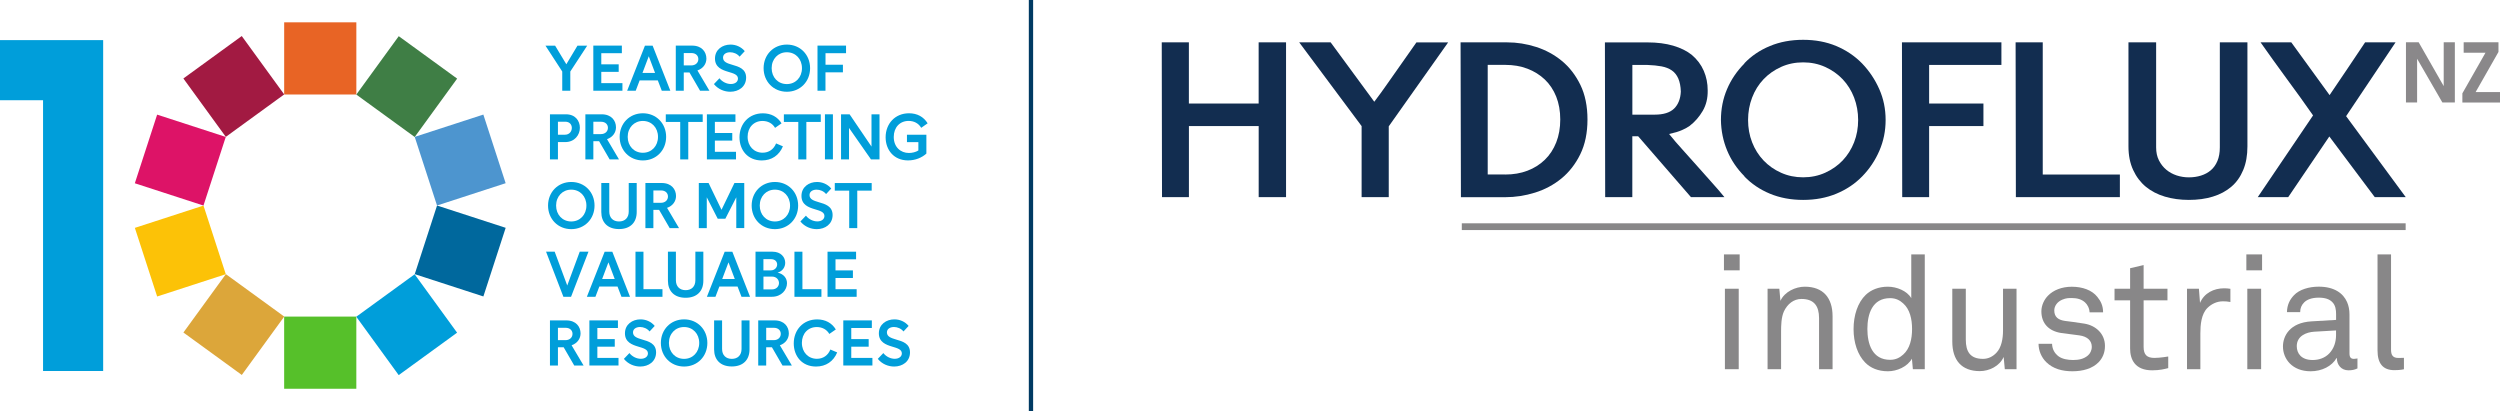 <?xml version="1.0" encoding="utf-8"?>
<!-- Generator: Adobe Illustrator 27.2.0, SVG Export Plug-In . SVG Version: 6.00 Build 0)  -->
<svg version="1.1" id="Artwork" xmlns="http://www.w3.org/2000/svg" xmlns:xlink="http://www.w3.org/1999/xlink" x="0px" y="0px"
	 viewBox="0 0 655.05 107.72" style="enable-background:new 0 0 655.05 107.72;" xml:space="preserve">
<style type="text/css">
	.st0{fill:#003A63;}
	.st1{fill:#009EDA;}
	.st2{fill:#E86425;}
	.st3{fill:#3F7E45;}
	.st4{fill:#4D95CF;}
	.st5{fill:none;}
	.st6{fill:#00689D;}
	.st7{fill:#56C02A;}
	.st8{fill:#DCA63A;}
	.st9{fill:#FCC207;}
	.st10{fill:#DD1367;}
	.st11{fill:#A21A42;}
	.st12{fill:#8A888A;}
	.st13{fill:#888788;}
	.st14{fill:#122D50;}
</style>
<g>
	<rect x="269.57" class="st0" width="1.13" height="107.72"/>
	<g>
		<g>
			<g>
				<path class="st1" d="M149.43,18.74v5.03h-2.11v-5.03l-4.4-6.78h2.53l2.94,4.88l2.92-4.88h2.55L149.43,18.74z"/>
				<path class="st1" d="M157.55,13.95v2.9h4.56v1.99h-4.56v2.94h5.54v1.99h-7.63V11.95h7.48v1.99H157.55z"/>
				<path class="st1" d="M172.36,21.07h-4.76l-1.03,2.7h-2.24l4.66-11.81H171l4.64,11.81h-2.24L172.36,21.07z M171.64,19.11
					l-1.65-4.37l-1.65,4.37H171.64z"/>
				<path class="st1" d="M185.88,23.77h-2.45l-2.77-4.78h-1.5v4.78h-2.09V11.95h4.27c2.57,0,3.75,1.67,3.75,3.41
					c0,1.35-0.83,2.58-2.35,3.1L185.88,23.77z M179.16,17.14h1.96c1.16,0,1.86-0.74,1.86-1.65c0-0.89-0.66-1.59-1.81-1.59h-2.01
					V17.14z"/>
				<path class="st1" d="M191.35,24.04c-1.52,0-3.16-0.62-4.29-2.01l1.45-1.52c0.76,0.98,1.94,1.5,2.99,1.5
					c1.1,0,1.86-0.57,1.86-1.42c0-1.06-1.21-1.37-2.53-1.77c-1.64-0.49-3.49-1.16-3.49-3.48c0-2.36,1.96-3.66,4.07-3.66
					c1.38,0,2.78,0.57,3.73,1.72l-1.35,1.45c-0.59-0.76-1.59-1.16-2.48-1.16c-0.98,0-1.86,0.46-1.86,1.42c0,1.13,1.15,1.49,2.4,1.86
					c1.69,0.49,3.65,1.03,3.65,3.39C195.48,22.74,193.52,24.04,191.35,24.04z"/>
				<path class="st1" d="M212.26,17.86c0,3.53-2.6,6.18-6.09,6.18s-6.09-2.65-6.09-6.18c0-3.53,2.6-6.18,6.09-6.18
					S212.26,14.33,212.26,17.86z M210.13,17.86c0-2.41-1.67-4.17-3.97-4.17c-2.29,0-3.97,1.76-3.97,4.17c0,2.41,1.67,4.17,3.97,4.17
					C208.46,22.03,210.13,20.27,210.13,17.86z"/>
				<path class="st1" d="M216.29,18.96v4.81h-2.09V11.95h7.48v1.99h-5.38v3.02h4.56v1.99H216.29z"/>
				<path class="st1" d="M151.94,33.48c0,1.86-1.35,3.75-3.86,3.75h-1.89v4.54h-2.09V29.95h4.2
					C150.78,29.95,151.94,31.69,151.94,33.48z M148.01,35.3c1.22,0,1.82-0.91,1.82-1.79c0-0.83-0.56-1.62-1.7-1.62h-1.94v3.41
					H148.01z"/>
				<path class="st1" d="M162.19,41.77h-2.45l-2.77-4.78h-1.5v4.78h-2.09V29.95h4.27c2.57,0,3.75,1.67,3.75,3.41
					c0,1.35-0.83,2.58-2.35,3.1L162.19,41.77z M155.47,35.14h1.96c1.16,0,1.86-0.74,1.86-1.65c0-0.89-0.66-1.59-1.81-1.59h-2.01
					V35.14z"/>
				<path class="st1" d="M174.54,35.86c0,3.53-2.6,6.18-6.09,6.18s-6.09-2.65-6.09-6.18c0-3.53,2.6-6.18,6.09-6.18
					S174.54,32.33,174.54,35.86z M172.41,35.86c0-2.41-1.67-4.17-3.97-4.17c-2.29,0-3.97,1.76-3.97,4.17c0,2.41,1.67,4.17,3.97,4.17
					C170.74,40.03,172.41,38.27,172.41,35.86z"/>
				<path class="st1" d="M180.34,41.77h-2.11v-9.82h-3.78v-1.99h9.67v1.99h-3.78V41.77z"/>
				<path class="st1" d="M187.31,31.95v2.9h4.56v1.99h-4.56v2.94h5.54v1.99h-7.63V29.95h7.48v1.99H187.31z"/>
				<path class="st1" d="M203.35,37.58l1.79,0.76c-0.98,2.36-2.95,3.7-5.54,3.7c-3.71,0-5.84-2.75-5.84-6.06
					c0-3.54,2.46-6.29,6.13-6.29c2.14,0,3.86,0.93,4.89,2.63l-1.7,1.18c-0.67-1.18-1.89-1.81-3.29-1.81c-2.3,0-3.9,1.72-3.9,4.15
					c0,2.46,1.67,4.17,3.93,4.17C201.42,40.01,202.72,39.15,203.35,37.58z"/>
				<path class="st1" d="M211.28,41.77h-2.11v-9.82h-3.78v-1.99h9.67v1.99h-3.78V41.77z"/>
				<path class="st1" d="M216.15,29.95h2.09v11.81h-2.09V29.95z"/>
				<path class="st1" d="M230.45,29.95v11.81h-2.24l-5.75-8.24v8.24h-2.09V29.95h2.24l5.74,8.46v-8.46H230.45z"/>
				<path class="st1" d="M237.63,35.3h5.1v4.94c-1.18,1.08-2.9,1.79-4.81,1.79c-3.71,0-5.87-2.75-5.87-6.06
					c0-3.54,2.46-6.29,6.13-6.29c2.16,0,3.83,0.93,4.88,2.63l-1.69,1.18c-0.67-1.18-1.89-1.81-3.29-1.81c-2.3,0-3.9,1.69-3.9,4.2
					c0,2.68,1.82,4.2,3.97,4.2c0.83,0,1.81-0.22,2.48-0.66v-2.18h-2.99V35.3z"/>
				<path class="st1" d="M155.78,53.86c0,3.53-2.6,6.18-6.09,6.18s-6.09-2.65-6.09-6.18s2.6-6.18,6.09-6.18
					S155.78,50.33,155.78,53.86z M153.65,53.86c0-2.41-1.67-4.17-3.97-4.17c-2.29,0-3.97,1.76-3.97,4.17c0,2.41,1.67,4.17,3.97,4.17
					C151.98,58.03,153.65,56.27,153.65,53.86z"/>
				<path class="st1" d="M166.83,47.95v7.61c0,2.65-1.6,4.46-4.64,4.46s-4.64-1.81-4.64-4.46v-7.61h2.09v7.48
					c0,1.62,0.98,2.6,2.55,2.6s2.55-0.98,2.55-2.6v-7.48H166.83z"/>
				<path class="st1" d="M177.92,59.77h-2.45l-2.77-4.78h-1.5v4.78h-2.09V47.95h4.27c2.57,0,3.75,1.67,3.75,3.41
					c0,1.35-0.83,2.58-2.35,3.1L177.92,59.77z M171.2,53.14h1.96c1.16,0,1.86-0.74,1.86-1.65c0-0.89-0.66-1.59-1.81-1.59h-2.01
					V53.14z"/>
				<path class="st1" d="M195.01,47.95v11.81h-2.09V51.7l-2.87,5.62h-1.99l-2.87-5.62v8.07h-2.09V47.95h2.56l3.39,7.02l3.39-7.02
					H195.01z"/>
				<path class="st1" d="M209.13,53.86c0,3.53-2.6,6.18-6.09,6.18c-3.49,0-6.09-2.65-6.09-6.18s2.6-6.18,6.09-6.18
					C206.54,47.68,209.13,50.33,209.13,53.86z M207.01,53.86c0-2.41-1.67-4.17-3.97-4.17c-2.29,0-3.97,1.76-3.97,4.17
					c0,2.41,1.67,4.17,3.97,4.17C205.34,58.03,207.01,56.27,207.01,53.86z"/>
				<path class="st1" d="M214.01,60.04c-1.52,0-3.16-0.62-4.29-2.01l1.45-1.52c0.76,0.98,1.94,1.5,2.99,1.5
					c1.1,0,1.86-0.57,1.86-1.42c0-1.06-1.21-1.37-2.53-1.77c-1.64-0.49-3.49-1.16-3.49-3.48c0-2.36,1.96-3.66,4.07-3.66
					c1.38,0,2.78,0.57,3.73,1.72l-1.35,1.45c-0.59-0.76-1.59-1.16-2.48-1.16c-0.98,0-1.86,0.46-1.86,1.42c0,1.13,1.15,1.49,2.4,1.86
					c1.69,0.49,3.65,1.03,3.65,3.39C218.14,58.74,216.19,60.04,214.01,60.04z"/>
				<path class="st1" d="M224.62,59.77h-2.11v-9.82h-3.78v-1.99h9.67v1.99h-3.78V59.77z"/>
				<path class="st1" d="M154.19,65.95l-4.56,11.81h-2.01l-4.54-11.81h2.26l3.29,8.86l3.27-8.86H154.19z"/>
				<path class="st1" d="M161.8,75.07h-4.76l-1.03,2.7h-2.24l4.66-11.81h2.01l4.64,11.81h-2.24L161.8,75.07z M161.07,73.11
					l-1.65-4.37l-1.65,4.37H161.07z"/>
				<path class="st1" d="M173.58,75.78v1.99h-7.07V65.95h2.09v9.82H173.58z"/>
				<path class="st1" d="M184.29,65.95v7.61c0,2.65-1.6,4.46-4.64,4.46s-4.64-1.81-4.64-4.46v-7.61h2.09v7.48
					c0,1.62,0.98,2.6,2.55,2.6s2.55-0.98,2.55-2.6v-7.48H184.29z"/>
				<path class="st1" d="M193.25,75.07h-4.76l-1.03,2.7h-2.24l4.66-11.81h2.01l4.64,11.81h-2.24L193.25,75.07z M192.53,73.11
					l-1.65-4.37l-1.65,4.37H192.53z"/>
				<path class="st1" d="M206.21,74.22c0,1.72-1.45,3.54-3.95,3.54h-4.3V65.95h4.47c2.19,0,3.31,1.45,3.31,2.9
					c0,1.11-0.66,2.21-1.99,2.58C205.44,71.81,206.21,72.99,206.21,74.22z M200.04,70.85h1.89c1.11,0,1.7-0.81,1.7-1.55
					c0-0.74-0.54-1.4-1.64-1.4h-1.96V70.85z M204.11,74.16c0-0.81-0.61-1.69-1.84-1.69h-2.23v3.36h2.23
					C203.48,75.83,204.11,74.98,204.11,74.16z"/>
				<path class="st1" d="M215.23,75.78v1.99h-7.07V65.95h2.09v9.82H215.23z"/>
				<path class="st1" d="M218.92,67.95v2.9h4.56v1.99h-4.56v2.94h5.54v1.99h-7.63V65.95h7.48v1.99H218.92z"/>
				<path class="st1" d="M152.91,95.77h-2.45l-2.77-4.78h-1.5v4.78h-2.09V83.95h4.27c2.57,0,3.75,1.67,3.75,3.41
					c0,1.35-0.83,2.58-2.35,3.11L152.91,95.77z M146.19,89.13h1.96c1.16,0,1.86-0.74,1.86-1.65c0-0.89-0.66-1.59-1.81-1.59h-2.01
					V89.13z"/>
				<path class="st1" d="M156.52,85.95v2.9h4.56v1.99h-4.56v2.94h5.54v1.99h-7.63V83.95h7.48v1.99H156.52z"/>
				<path class="st1" d="M167.76,96.04c-1.52,0-3.16-0.62-4.29-2.01l1.45-1.52c0.76,0.98,1.94,1.5,2.99,1.5
					c1.1,0,1.86-0.57,1.86-1.42c0-1.06-1.21-1.37-2.53-1.77c-1.64-0.49-3.49-1.17-3.49-3.48c0-2.36,1.96-3.66,4.07-3.66
					c1.38,0,2.78,0.57,3.73,1.72l-1.35,1.45c-0.59-0.76-1.59-1.17-2.48-1.17c-0.98,0-1.86,0.46-1.86,1.42c0,1.13,1.15,1.48,2.4,1.86
					c1.69,0.49,3.65,1.03,3.65,3.39C171.89,94.74,169.93,96.04,167.76,96.04z"/>
				<path class="st1" d="M185.34,89.86c0,3.53-2.6,6.18-6.09,6.18s-6.09-2.65-6.09-6.18c0-3.53,2.6-6.18,6.09-6.18
					S185.34,86.33,185.34,89.86z M183.21,89.86c0-2.41-1.67-4.17-3.97-4.17c-2.29,0-3.97,1.75-3.97,4.17c0,2.41,1.67,4.17,3.97,4.17
					C181.54,94.03,183.21,92.27,183.21,89.86z"/>
				<path class="st1" d="M196.39,83.95v7.61c0,2.65-1.6,4.46-4.64,4.46s-4.64-1.81-4.64-4.46v-7.61h2.09v7.48
					c0,1.62,0.98,2.6,2.55,2.6s2.55-0.98,2.55-2.6v-7.48H196.39z"/>
				<path class="st1" d="M207.48,95.77h-2.45l-2.77-4.78h-1.5v4.78h-2.09V83.95h4.27c2.57,0,3.75,1.67,3.75,3.41
					c0,1.35-0.83,2.58-2.35,3.11L207.48,95.77z M200.76,89.13h1.96c1.16,0,1.86-0.74,1.86-1.65c0-0.89-0.66-1.59-1.81-1.59h-2.01
					V89.13z"/>
				<path class="st1" d="M217.57,91.58l1.79,0.76c-0.98,2.36-2.95,3.7-5.54,3.7c-3.71,0-5.84-2.75-5.84-6.06
					c0-3.54,2.46-6.29,6.13-6.29c2.14,0,3.86,0.93,4.89,2.63l-1.7,1.18c-0.68-1.18-1.89-1.81-3.29-1.81c-2.3,0-3.9,1.72-3.9,4.15
					c0,2.46,1.67,4.17,3.93,4.17C215.65,94.01,216.95,93.15,217.57,91.58z"/>
				<path class="st1" d="M223.05,85.95v2.9h4.56v1.99h-4.56v2.94h5.54v1.99h-7.63V83.95h7.48v1.99H223.05z"/>
				<path class="st1" d="M234.29,96.04c-1.52,0-3.16-0.62-4.29-2.01l1.45-1.52c0.76,0.98,1.94,1.5,2.99,1.5
					c1.1,0,1.86-0.57,1.86-1.42c0-1.06-1.21-1.37-2.53-1.77c-1.64-0.49-3.49-1.17-3.49-3.48c0-2.36,1.96-3.66,4.07-3.66
					c1.38,0,2.78,0.57,3.73,1.72l-1.35,1.45c-0.59-0.76-1.59-1.17-2.48-1.17c-0.98,0-1.86,0.46-1.86,1.42c0,1.13,1.15,1.48,2.4,1.86
					c1.69,0.49,3.65,1.03,3.65,3.39C238.43,94.74,236.47,96.04,234.29,96.04z"/>
			</g>
		</g>
		<polygon class="st1" points="27.03,10.51 0,10.51 0,26.26 11.28,26.26 11.28,97.21 27.03,97.21 		"/>
		<g>
			<rect x="74.46" y="5.85" class="st2" width="18.91" height="18.91"/>
			
				<rect x="97.12" y="13.21" transform="matrix(0.809 0.588 -0.588 0.809 33.678 -58.313)" class="st3" width="18.91" height="18.91"/>
			
				<rect x="111.12" y="32.49" transform="matrix(0.309 0.951 -0.951 0.309 123.209 -85.695)" class="st4" width="18.91" height="18.91"/>
			<polygon class="st5" points="93.37,24.76 74.46,24.76 59.16,35.87 53.32,53.86 59.16,71.84 74.46,82.96 93.37,82.96 
				108.67,71.84 114.51,53.86 108.67,35.87 			"/>
			
				<rect x="111.12" y="56.32" transform="matrix(-0.309 0.951 -0.951 -0.309 220.394 -28.58)" class="st6" width="18.91" height="18.91"/>
			
				<rect x="97.12" y="75.59" transform="matrix(-0.809 0.588 -0.588 -0.809 242.784 91.213)" class="st1" width="18.91" height="18.91"/>
			
				<rect x="74.46" y="82.96" transform="matrix(-1 8.993682e-11 -8.993682e-11 -1 167.825 184.823)" class="st7" width="18.91" height="18.91"/>
			
				<rect x="51.8" y="75.59" transform="matrix(-0.809 -0.588 0.588 -0.809 60.815 189.857)" class="st8" width="18.91" height="18.91"/>
			
				<rect x="37.79" y="56.32" transform="matrix(-0.309 -0.951 0.951 -0.309 -0.706 131.03)" class="st9" width="18.91" height="18.91"/>
			
				<rect x="37.79" y="32.49" transform="matrix(0.309 -0.951 0.951 0.309 -7.245 73.917)" class="st10" width="18.91" height="18.91"/>
			
				<rect x="51.8" y="13.21" transform="matrix(0.809 -0.588 0.588 0.809 -1.626 40.333)" class="st11" width="18.91" height="18.91"/>
		</g>
	</g>
</g>
<g>
	<g>
		<path class="st12" d="M630.41,26.86V11.08h3.33l6.56,11.48V11.08h2.92v15.77h-3.27l-6.62-11.46v11.46H630.41z"/>
		<path class="st12" d="M645.19,24.46l6.06-10.65h-5.72v-2.73h9.12v2.53l-5.99,10.52h6.39v2.73h-9.86V24.46z"/>
	</g>
	<g>
		<path class="st13" d="M451.71,70.83v-4.17h4.12v4.17H451.71z M451.96,96.74V75.66h3.62v21.08H451.96z"/>
		<path class="st13" d="M476.63,96.74V83.37c0-3.17-1.29-5.04-4.62-5.04c-2.04,0-3.67,1.33-4.58,3.25
			c-0.71,1.54-0.75,3.75-0.75,5.37v9.79h-3.54V75.66h3.08l0.29,3.17c1.08-2.42,4-3.71,6.37-3.71c4.79,0,7.29,2.88,7.29,7.75v13.87
			H476.63z"/>
		<path class="st13" d="M501.21,96.74l-0.25-2.75c-1.21,2.12-3.92,3.29-6.29,3.29c-2.58,0-4.58-0.87-5.96-2.29
			c-2-2.04-3.04-5.25-3.04-8.75c0-3.62,1.08-6.96,3.21-9c1.37-1.29,3.33-2.12,5.79-2.12c2.29,0,5,1.08,6.12,3V66.66h3.54v30.08
			H501.21z M498.67,79.49c-0.83-0.75-1.87-1.37-3.42-1.37c-4.71,0-5.96,4.21-5.96,8.08c0,3.87,1.25,8.08,5.96,8.08
			c1.54,0,2.58-0.62,3.42-1.37c1.75-1.54,2.33-4.08,2.33-6.71C501,83.58,500.42,81.04,498.67,79.49z"/>
		<path class="st13" d="M525.3,96.74L525,93.53c-1.08,2.42-3.79,3.71-6.25,3.71c-4.79,0-7.21-2.87-7.21-7.75V75.66h3.54v13.33
			c0,3.17,1.17,5.04,4.5,5.04c1.42,0,2.58-0.62,3.5-1.58c1.33-1.37,1.75-3.67,1.75-5.83V75.66h3.54v21.08H525.3z"/>
		<path class="st13" d="M549.88,94.91c-1.63,1.67-4.12,2.37-6.87,2.37c-2.62,0-5.04-0.62-6.83-2.37c-1.29-1.25-2.04-3.04-2.04-4.83
			h3.54c0.04,1.46,0.71,2.54,1.71,3.29c0.96,0.71,2.46,0.96,3.79,0.96c1.46,0,2.79-0.25,3.87-1.17c0.58-0.46,1.04-1.33,1.04-2.29
			c0-1.58-1.12-2.71-3.29-3l-4.75-0.62c-3.17-0.5-5.17-2.46-5.17-5.67c0-1.63,0.79-3.17,1.75-4.12c1.37-1.42,3.58-2.33,6.21-2.33
			c2.79,0,5.29,0.87,6.71,2.67c0.92,1.13,1.5,2.33,1.5,4.04h-3.54c-0.04-1.08-0.58-2.08-1.21-2.62c-0.87-0.79-2.04-1.13-3.46-1.13
			c-0.83,0-1.46,0-2.46,0.42c-1.33,0.54-2.12,1.67-2.12,2.83c0,1.75,1.08,2.5,2.83,2.75c1.17,0.17,2.83,0.33,5.08,0.71
			c3,0.5,5.37,2.67,5.37,5.83C551.55,92.45,550.88,93.87,549.88,94.91z"/>
		<path class="st13" d="M563.92,97.03c-4.54,0-5.79-2.88-5.79-5.71V78.7h-4.08v-3.04h4.08v-5.38l3.54-0.83v6.21h6.25v3.04h-6.25
			v12.21c0,2.04,0.87,2.87,2.83,2.87c1.5,0,3.62-0.37,3.62-0.37v3.04C567.17,96.7,565.88,97.03,563.92,97.03z"/>
		<path class="st13" d="M582.46,78.95c-1.67,0-3.04,0.75-4,1.67c-1.71,1.62-1.92,4.54-1.92,6.75v9.37h-3.5V75.66h3.12l0.29,3.71
			c1.08-2.58,3.63-3.83,6.29-3.83c0.54,0,1.12,0.04,1.67,0.13v3.46C583.79,78.99,583.09,78.95,582.46,78.95z"/>
		<path class="st13" d="M588.59,70.83v-4.17h4.12v4.17H588.59z M588.84,96.74V75.66h3.62v21.08H588.84z"/>
		<path class="st13" d="M615.34,97.03c-1.87,0-3.04-1.42-3.04-3.21h-0.08c-1.21,2.12-3.83,3.46-6.79,3.46
			c-4.83,0-7.25-3.25-7.25-6.5c0-2.71,1.75-6.25,7.5-6.58l6.42-0.38v-1.54c0-1.04-0.12-2.33-1.08-3.21
			c-0.71-0.67-1.75-1.08-3.46-1.08c-1.92,0-3.12,0.54-3.83,1.25c-0.67,0.67-1.04,1.5-1.04,2.54h-3.46c0.04-1.92,0.75-3.29,1.83-4.42
			c1.42-1.5,3.92-2.25,6.5-2.25c4.08,0,6.42,1.75,7.42,4.04c0.42,0.96,0.63,2.04,0.63,3.25v10.21c0,1.12,0.46,1.42,1.17,1.42
			c0.38,0,0.92-0.12,0.92-0.12v2.62C616.92,96.91,616.21,97.03,615.34,97.03z M612.09,86.58l-5.67,0.33
			c-2.12,0.12-4.62,1.12-4.62,3.79c0,1.88,1.17,3.63,4.17,3.63c1.63,0,3.21-0.54,4.33-1.71c1.25-1.29,1.79-3.04,1.79-4.79V86.58z"/>
		<path class="st13" d="M627.38,96.99c-3.08,0-4.42-1.83-4.42-5.17V66.66h3.54v24.96c0,1.42,0.46,2.17,1.92,2.17
			c1.17,0,1.46-0.04,1.46-0.04v3C629.88,96.74,629.09,96.99,627.38,96.99z"/>
	</g>
	<g>
		<path class="st14" d="M336.98,51.65h-7.18V33.04h-18.28v18.61h-7.05l-0.07-40.55h7.11v16.02h18.28V11.1h7.18V51.65z"/>
		<path class="st14" d="M348.66,11.1l11.43,15.56c0.58-0.75,1.14-1.52,1.7-2.29c0.55-0.77,1.1-1.54,1.63-2.29l7.71-10.97h8.31
			L363.88,33.1v18.55h-7.11V33.04L340.42,11.1H348.66z"/>
		<path class="st14" d="M394.94,11.1c2.53,0,5.04,0.4,7.55,1.2c2.5,0.8,4.75,2.02,6.75,3.66c1.99,1.64,3.61,3.74,4.85,6.28
			c1.24,2.55,1.86,5.58,1.86,9.08c0,3.5-0.63,6.54-1.89,9.11c-1.26,2.57-2.92,4.69-4.95,6.35c-2.04,1.66-4.34,2.89-6.91,3.69
			c-2.57,0.8-5.16,1.2-7.78,1.2h-11.63L382.7,11.1H394.94z M394.4,45.73c2.13,0,4.07-0.33,5.82-1c1.75-0.66,3.27-1.62,4.55-2.86
			c1.29-1.24,2.28-2.76,2.99-4.55c0.71-1.8,1.06-3.8,1.06-6.02c0-2.22-0.36-4.21-1.06-5.98c-0.71-1.77-1.71-3.27-2.99-4.49
			c-1.29-1.22-2.8-2.16-4.55-2.83c-1.75-0.67-3.69-1-5.82-1h-4.59v28.72H394.4z"/>
		<path class="st14" d="M443.06,51.65L429.23,35.7h-1.53v15.96h-7.11l-0.07-40.55h11.17c2.53,0,4.76,0.29,6.72,0.86
			c1.95,0.58,3.57,1.37,4.85,2.39c1.42,1.2,2.47,2.59,3.16,4.19c0.69,1.59,1.03,3.3,1.03,5.12c0.04,2.04-0.39,3.83-1.3,5.39
			c-0.91,1.55-2.05,2.86-3.42,3.92c-0.49,0.36-1.15,0.72-2,1.1c-0.84,0.38-1.97,0.72-3.39,1.03c1.06,1.33,2.25,2.72,3.56,4.15
			c1.31,1.44,2.6,2.89,3.89,4.35c1.28,1.46,2.55,2.88,3.79,4.26c1.24,1.37,2.33,2.64,3.26,3.79H443.06z M433.56,30.04
			c2.3,0,4-0.53,5.09-1.59c1.08-1.06,1.67-2.55,1.76-4.45c-0.04-1.37-0.27-2.51-0.66-3.42c-0.4-0.91-0.96-1.62-1.7-2.13
			c-0.73-0.51-1.63-0.86-2.69-1.06s-2.28-0.32-3.66-0.37h-3.99v13.03H433.56z"/>
		<path class="st14" d="M472.46,52.38c-3.19,0-6.09-0.54-8.71-1.63c-2.62-1.09-4.85-2.6-6.72-4.55h0.07c-1.99-2-3.51-4.24-4.55-6.75
			c-1.04-2.5-1.59-5.17-1.63-8.01c0-2.88,0.53-5.57,1.6-8.08c1.06-2.5,2.59-4.75,4.58-6.75h-0.07c1.86-1.95,4.1-3.47,6.72-4.55
			c2.61-1.09,5.52-1.63,8.71-1.63c3.19,0,6.08,0.54,8.68,1.63c2.59,1.09,4.84,2.6,6.75,4.55c1.91,1.99,3.41,4.24,4.52,6.75
			c1.11,2.5,1.66,5.2,1.66,8.08c0,2.84-0.54,5.52-1.63,8.04c-1.09,2.53-2.58,4.76-4.49,6.72c-1.9,1.95-4.17,3.47-6.78,4.55
			C478.55,51.84,475.65,52.38,472.46,52.38z M458.03,31.44c0,2.08,0.35,4.03,1.06,5.85c0.71,1.82,1.71,3.4,2.99,4.75
			c1.29,1.35,2.81,2.43,4.59,3.22c1.77,0.8,3.7,1.2,5.78,1.2c2.09,0,4.01-0.4,5.78-1.2c1.77-0.8,3.3-1.87,4.59-3.22
			c1.28-1.35,2.28-2.94,2.99-4.75c0.71-1.82,1.06-3.77,1.06-5.85c0-2.08-0.36-4.04-1.06-5.88c-0.71-1.84-1.71-3.43-2.99-4.79
			c-1.29-1.35-2.82-2.43-4.59-3.23c-1.77-0.8-3.7-1.2-5.78-1.2c-2.08,0-4.01,0.4-5.78,1.2c-1.77,0.8-3.3,1.87-4.59,3.23
			c-1.29,1.35-2.28,2.95-2.99,4.79C458.39,27.4,458.03,29.36,458.03,31.44z"/>
		<path class="st14" d="M524.42,17.01h-18.95v10.11h14.23v5.92h-14.23v18.61h-7.05l-0.07-40.55h26.06V17.01z"/>
		<path class="st14" d="M555.46,51.65h-27.26l-0.07-40.55h7.11v34.64h20.21V51.65z"/>
		<path class="st14" d="M588.87,11.1v27.26c0,2.35-0.36,4.41-1.1,6.18c-0.73,1.77-1.77,3.24-3.12,4.39
			c-1.35,1.15-2.97,2.02-4.85,2.59c-1.88,0.58-3.98,0.86-6.28,0.86c-2.26,0-4.35-0.29-6.28-0.86c-1.93-0.58-3.59-1.44-4.99-2.59
			c-1.39-1.15-2.5-2.61-3.32-4.39c-0.82-1.77-1.23-3.83-1.23-6.18V11.1h7.25v27.52c0,1.29,0.24,2.42,0.73,3.39
			c0.49,0.98,1.13,1.79,1.93,2.46c0.8,0.67,1.71,1.16,2.73,1.5c1.02,0.33,2.08,0.5,3.19,0.5c1.11,0,2.16-0.15,3.16-0.46
			c1-0.31,1.86-0.78,2.59-1.4c0.73-0.62,1.31-1.43,1.73-2.43c0.42-1,0.63-2.18,0.63-3.56V11.1H588.87z"/>
		<path class="st14" d="M622.23,51.65l-11.9-15.89l-10.77,15.89h-7.98l14.49-21.41c-1.02-1.46-2.13-3.02-3.32-4.69
			c-1.19-1.66-2.42-3.33-3.66-5.02c-1.24-1.68-2.44-3.33-3.59-4.95c-1.15-1.62-2.22-3.11-3.19-4.49h8.05l10.04,13.83
			c1.5-2.22,3.08-4.54,4.72-6.98c1.64-2.44,3.17-4.72,4.59-6.85h7.98l-12.96,19.35l15.62,21.21H622.23z"/>
	</g>
	<rect x="383.02" y="58.51" class="st13" width="247.31" height="1.77"/>
</g>
</svg>
